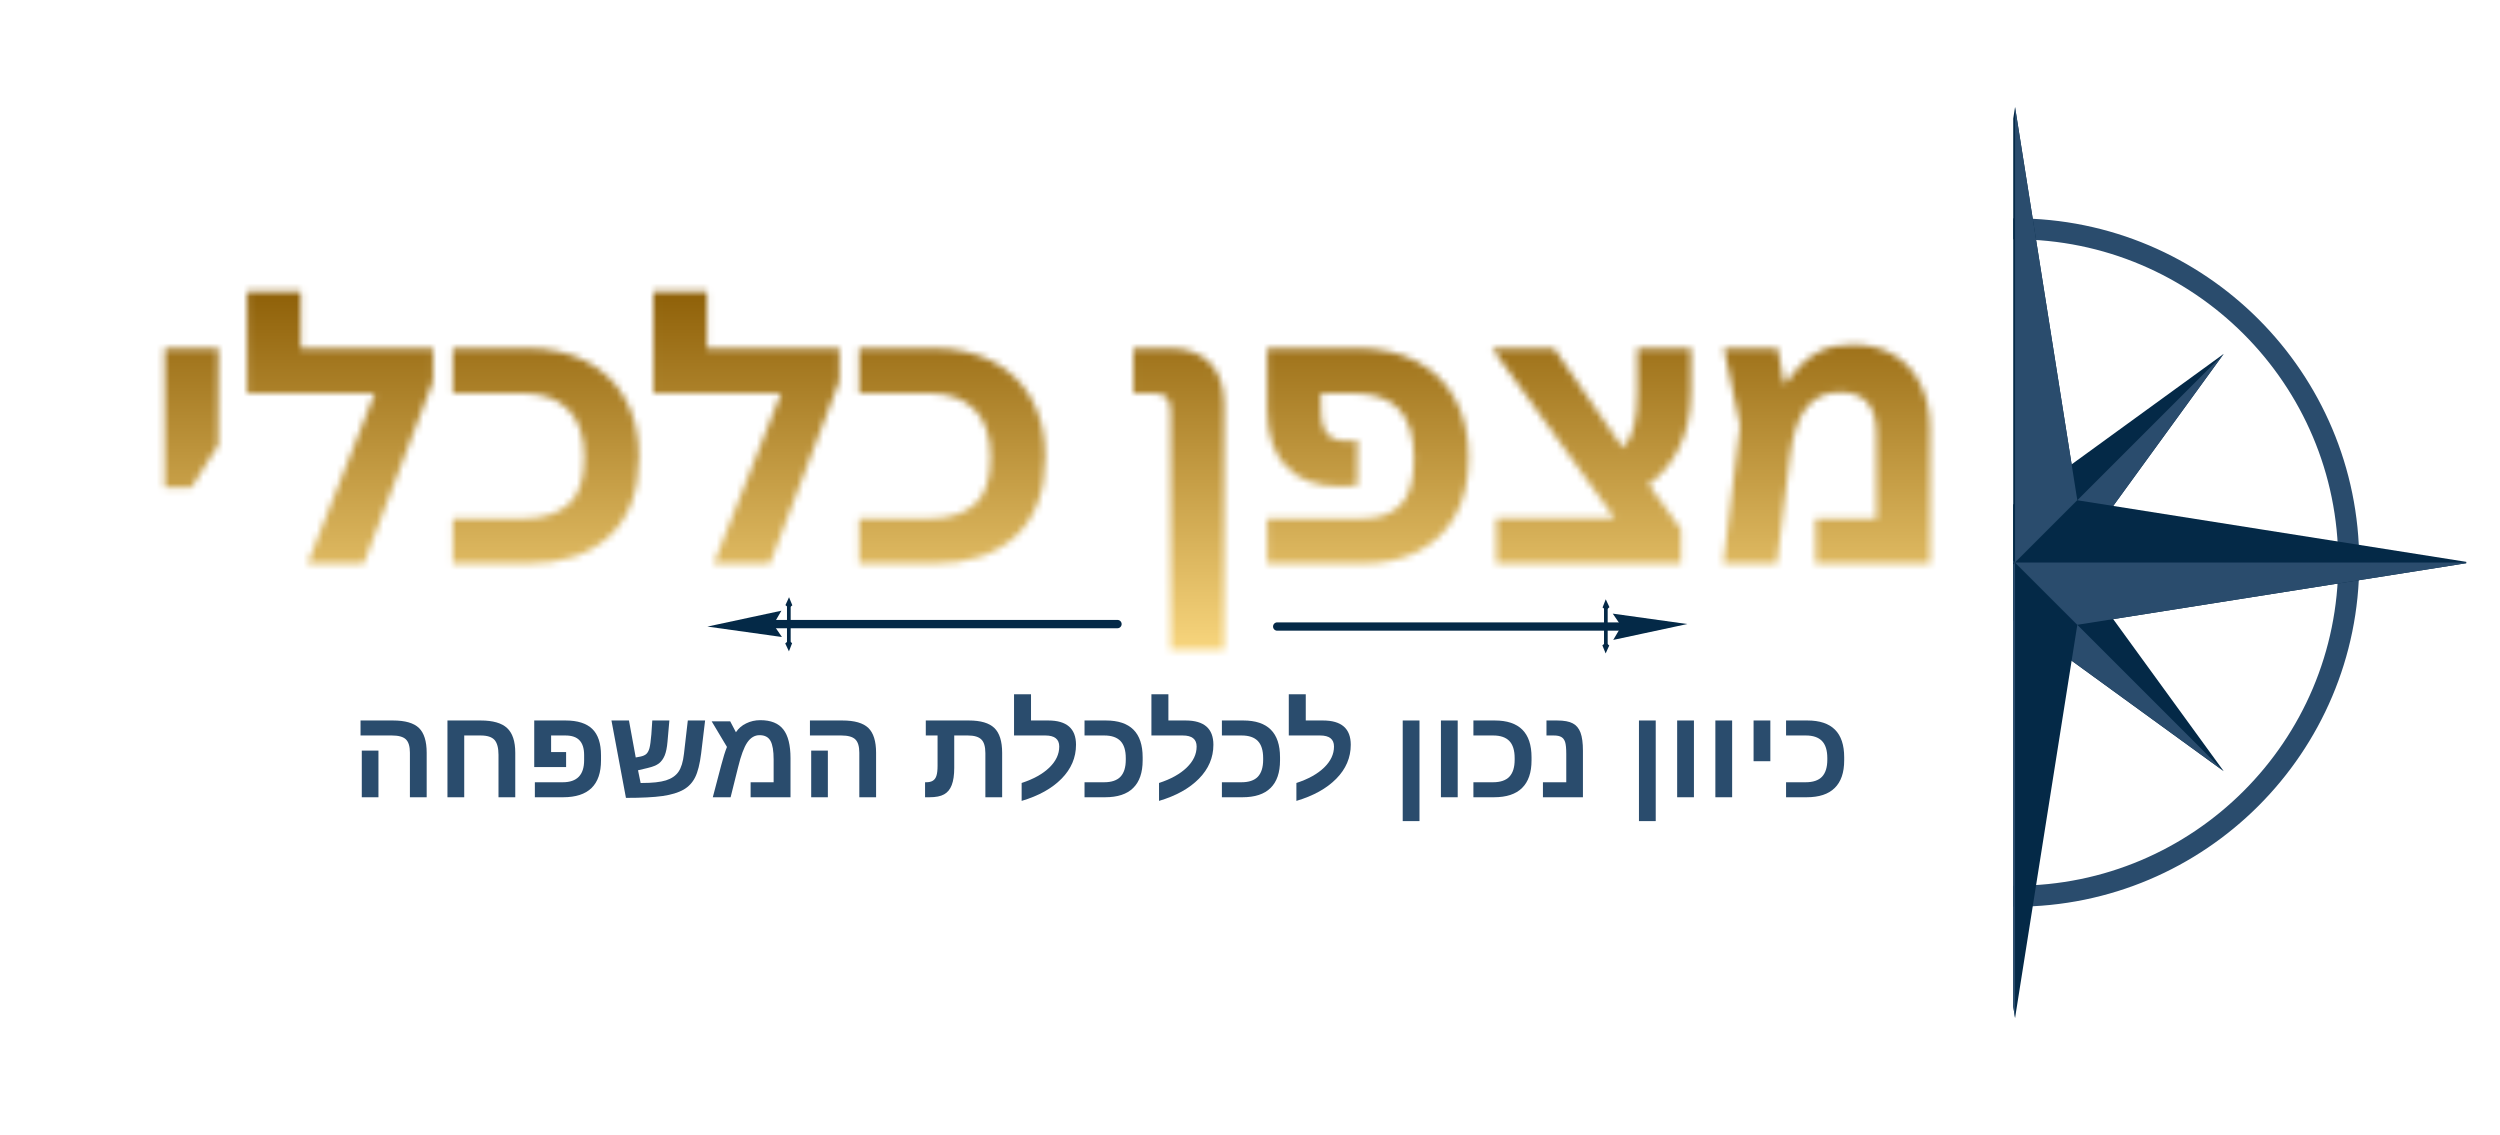 <svg xmlns="http://www.w3.org/2000/svg" xmlns:xlink="http://www.w3.org/1999/xlink" width="500" zoomAndPan="magnify" viewBox="0 0 375 170.25" height="227" preserveAspectRatio="xMidYMid meet" version="1.0"><defs><filter x="0%" y="0%" width="100%" height="100%" id="596c33d2aa"><feColorMatrix values="0 0 0 0 1 0 0 0 0 1 0 0 0 0 1 0 0 0 1 0" color-interpolation-filters="sRGB"/></filter><g/><clipPath id="38c69dd84e"><path d="M 0.824 0 L 374.176 0 L 374.176 169.504 L 0.824 169.504 Z M 0.824 0 " clip-rule="nonzero"/></clipPath><clipPath id="b31a49b826"><path d="M 301.984 32 L 354 32 L 354 137 L 301.984 137 Z M 301.984 32 " clip-rule="nonzero"/></clipPath><clipPath id="ef8288d3ec"><path d="M 301.984 53 L 303 53 L 303 85 L 301.984 85 Z M 301.984 53 " clip-rule="nonzero"/></clipPath><clipPath id="56605ed66a"><path d="M 301.984 84 L 303 84 L 303 116 L 301.984 116 Z M 301.984 84 " clip-rule="nonzero"/></clipPath><clipPath id="cd458ac332"><path d="M 301.984 16.055 L 312 16.055 L 312 85 L 301.984 85 Z M 301.984 16.055 " clip-rule="nonzero"/></clipPath><clipPath id="16b85271e1"><path d="M 302 16.055 L 312 16.055 L 312 85 L 302 85 Z M 302 16.055 " clip-rule="nonzero"/></clipPath><clipPath id="bd19c76bbc"><path d="M 301.984 84 L 312 84 L 312 152.703 L 301.984 152.703 Z M 301.984 84 " clip-rule="nonzero"/></clipPath><clipPath id="b98e0b8afa"><path d="M 301.984 84 L 303 84 L 303 152.703 L 301.984 152.703 Z M 301.984 84 " clip-rule="nonzero"/></clipPath><clipPath id="287cb3bce4"><path d="M 301.984 75 L 303 75 L 303 94 L 301.984 94 Z M 301.984 75 " clip-rule="nonzero"/></clipPath><clipPath id="3f8da1c31d"><path d="M 301.984 75 L 303 75 L 303 85 L 301.984 85 Z M 301.984 75 " clip-rule="nonzero"/></clipPath><clipPath id="586f52708f"><path d="M 302 75 L 369.934 75 L 369.934 94 L 302 94 Z M 302 75 " clip-rule="nonzero"/></clipPath><clipPath id="5bd4a1175a"><path d="M 302 84 L 369.934 84 L 369.934 94 L 302 94 Z M 302 84 " clip-rule="nonzero"/></clipPath><clipPath id="ffed26036a"><path d="M 190 93 L 245 93 L 245 95 L 190 95 Z M 190 93 " clip-rule="nonzero"/></clipPath><clipPath id="a649fd881c"><path d="M 222.027 62.543 L 253.18 93.695 L 221.5 125.375 L 190.348 94.223 Z M 222.027 62.543 " clip-rule="nonzero"/></clipPath><clipPath id="b36091ec3c"><path d="M 222.027 62.543 L 253.18 93.695 L 221.5 125.375 L 190.348 94.223 Z M 222.027 62.543 " clip-rule="nonzero"/></clipPath><clipPath id="b100d5058e"><path d="M 240 91 L 242 91 L 242 97 L 240 97 Z M 240 91 " clip-rule="nonzero"/></clipPath><clipPath id="a92af009ba"><path d="M 222.027 62.543 L 253.18 93.695 L 221.5 125.375 L 190.348 94.223 Z M 222.027 62.543 " clip-rule="nonzero"/></clipPath><clipPath id="ff6404cd71"><path d="M 222.027 62.543 L 253.18 93.695 L 221.5 125.375 L 190.348 94.223 Z M 222.027 62.543 " clip-rule="nonzero"/></clipPath><clipPath id="4f66168071"><path d="M 240 96 L 242 96 L 242 99 L 240 99 Z M 240 96 " clip-rule="nonzero"/></clipPath><clipPath id="cfa9cb8da3"><path d="M 222.027 62.543 L 253.18 93.695 L 221.5 125.375 L 190.348 94.223 Z M 222.027 62.543 " clip-rule="nonzero"/></clipPath><clipPath id="f10d62cc43"><path d="M 222.027 62.543 L 253.18 93.695 L 221.5 125.375 L 190.348 94.223 Z M 222.027 62.543 " clip-rule="nonzero"/></clipPath><clipPath id="ff5ee99839"><path d="M 240 89 L 242 89 L 242 92 L 240 92 Z M 240 89 " clip-rule="nonzero"/></clipPath><clipPath id="c31fa08de5"><path d="M 222.027 62.543 L 253.18 93.695 L 221.5 125.375 L 190.348 94.223 Z M 222.027 62.543 " clip-rule="nonzero"/></clipPath><clipPath id="78484c5a59"><path d="M 222.027 62.543 L 253.18 93.695 L 221.5 125.375 L 190.348 94.223 Z M 222.027 62.543 " clip-rule="nonzero"/></clipPath><clipPath id="890d5c13a6"><path d="M 241 92 L 254 92 L 254 96 L 241 96 Z M 241 92 " clip-rule="nonzero"/></clipPath><clipPath id="3924b69ccc"><path d="M 222.027 62.543 L 253.18 93.695 L 221.5 125.375 L 190.348 94.223 Z M 222.027 62.543 " clip-rule="nonzero"/></clipPath><clipPath id="09f67bc08b"><path d="M 222.027 62.543 L 253.18 93.695 L 221.5 125.375 L 190.348 94.223 Z M 222.027 62.543 " clip-rule="nonzero"/></clipPath><clipPath id="fb4b7f5f76"><path d="M 0.824 0 L 374.176 0 L 374.176 169.504 L 0.824 169.504 Z M 0.824 0 " clip-rule="nonzero"/></clipPath><clipPath id="2809f70068"><path d="M 0.824 0 L 374.176 0 L 374.176 169.504 L 0.824 169.504 Z M 0.824 0 " clip-rule="nonzero"/></clipPath><clipPath id="9e07001f0d"><path d="M 0.824 0 L 374.176 0 L 374.176 169.504 L 0.824 169.504 Z M 0.824 0 " clip-rule="nonzero"/></clipPath><clipPath id="a7736d3ce3"><path d="M 0.824 0 L 374.176 0 L 374.176 169.504 L 0.824 169.504 Z M 0.824 0 " clip-rule="nonzero"/></clipPath><linearGradient x1="136.906" gradientTransform="matrix(1.098, 0, -0, 1.097, 7.633, 35.197)" y1="-32.087" x2="136.906" gradientUnits="userSpaceOnUse" y2="122.438" id="eb4a71a4c0"><stop stop-opacity="1" stop-color="rgb(56.859%, 38.82%, 4.309%)" offset="0"/><stop stop-opacity="1" stop-color="rgb(56.859%, 38.82%, 4.309%)" offset="0.25"/><stop stop-opacity="1" stop-color="rgb(56.859%, 38.82%, 4.309%)" offset="0.266"/><stop stop-opacity="1" stop-color="rgb(57.349%, 39.365%, 4.855%)" offset="0.27"/><stop stop-opacity="1" stop-color="rgb(57.838%, 39.911%, 5.402%)" offset="0.273"/><stop stop-opacity="1" stop-color="rgb(58.345%, 40.475%, 5.966%)" offset="0.277"/><stop stop-opacity="1" stop-color="rgb(58.853%, 41.042%, 6.532%)" offset="0.281"/><stop stop-opacity="1" stop-color="rgb(59.36%, 41.606%, 7.097%)" offset="0.285"/><stop stop-opacity="1" stop-color="rgb(59.868%, 42.172%, 7.663%)" offset="0.289"/><stop stop-opacity="1" stop-color="rgb(60.374%, 42.737%, 8.228%)" offset="0.293"/><stop stop-opacity="1" stop-color="rgb(60.883%, 43.303%, 8.794%)" offset="0.297"/><stop stop-opacity="1" stop-color="rgb(61.389%, 43.867%, 9.358%)" offset="0.301"/><stop stop-opacity="1" stop-color="rgb(61.897%, 44.434%, 9.924%)" offset="0.305"/><stop stop-opacity="1" stop-color="rgb(62.404%, 44.998%, 10.489%)" offset="0.309"/><stop stop-opacity="1" stop-color="rgb(62.912%, 45.564%, 11.053%)" offset="0.312"/><stop stop-opacity="1" stop-color="rgb(63.419%, 46.129%, 11.618%)" offset="0.316"/><stop stop-opacity="1" stop-color="rgb(63.927%, 46.695%, 12.184%)" offset="0.32"/><stop stop-opacity="1" stop-color="rgb(64.433%, 47.26%, 12.749%)" offset="0.324"/><stop stop-opacity="1" stop-color="rgb(64.941%, 47.826%, 13.315%)" offset="0.328"/><stop stop-opacity="1" stop-color="rgb(65.448%, 48.39%, 13.879%)" offset="0.332"/><stop stop-opacity="1" stop-color="rgb(65.956%, 48.956%, 14.445%)" offset="0.336"/><stop stop-opacity="1" stop-color="rgb(66.463%, 49.521%, 15.01%)" offset="0.34"/><stop stop-opacity="1" stop-color="rgb(66.971%, 50.087%, 15.576%)" offset="0.344"/><stop stop-opacity="1" stop-color="rgb(67.477%, 50.652%, 16.141%)" offset="0.348"/><stop stop-opacity="1" stop-color="rgb(67.984%, 51.218%, 16.707%)" offset="0.352"/><stop stop-opacity="1" stop-color="rgb(68.491%, 51.782%, 17.271%)" offset="0.355"/><stop stop-opacity="1" stop-color="rgb(68.999%, 52.348%, 17.838%)" offset="0.359"/><stop stop-opacity="1" stop-color="rgb(69.505%, 52.913%, 18.402%)" offset="0.363"/><stop stop-opacity="1" stop-color="rgb(70.013%, 53.479%, 18.968%)" offset="0.367"/><stop stop-opacity="1" stop-color="rgb(70.52%, 54.044%, 19.533%)" offset="0.371"/><stop stop-opacity="1" stop-color="rgb(71.028%, 54.61%, 20.099%)" offset="0.375"/><stop stop-opacity="1" stop-color="rgb(71.535%, 55.174%, 20.663%)" offset="0.379"/><stop stop-opacity="1" stop-color="rgb(72.043%, 55.74%, 21.23%)" offset="0.383"/><stop stop-opacity="1" stop-color="rgb(72.549%, 56.305%, 21.794%)" offset="0.387"/><stop stop-opacity="1" stop-color="rgb(73.058%, 56.87%, 22.36%)" offset="0.391"/><stop stop-opacity="1" stop-color="rgb(73.564%, 57.434%, 22.925%)" offset="0.395"/><stop stop-opacity="1" stop-color="rgb(74.072%, 58%, 23.491%)" offset="0.398"/><stop stop-opacity="1" stop-color="rgb(74.579%, 58.565%, 24.055%)" offset="0.402"/><stop stop-opacity="1" stop-color="rgb(75.087%, 59.131%, 24.622%)" offset="0.406"/><stop stop-opacity="1" stop-color="rgb(75.594%, 59.695%, 25.186%)" offset="0.41"/><stop stop-opacity="1" stop-color="rgb(76.102%, 60.262%, 25.752%)" offset="0.414"/><stop stop-opacity="1" stop-color="rgb(76.608%, 60.826%, 26.317%)" offset="0.418"/><stop stop-opacity="1" stop-color="rgb(77.116%, 61.392%, 26.883%)" offset="0.422"/><stop stop-opacity="1" stop-color="rgb(77.623%, 61.957%, 27.448%)" offset="0.426"/><stop stop-opacity="1" stop-color="rgb(78.131%, 62.523%, 28.014%)" offset="0.43"/><stop stop-opacity="1" stop-color="rgb(78.638%, 63.087%, 28.578%)" offset="0.434"/><stop stop-opacity="1" stop-color="rgb(79.144%, 63.654%, 29.144%)" offset="0.438"/><stop stop-opacity="1" stop-color="rgb(79.651%, 64.218%, 29.709%)" offset="0.441"/><stop stop-opacity="1" stop-color="rgb(80.159%, 64.784%, 30.275%)" offset="0.445"/><stop stop-opacity="1" stop-color="rgb(80.666%, 65.349%, 30.84%)" offset="0.449"/><stop stop-opacity="1" stop-color="rgb(81.174%, 65.915%, 31.406%)" offset="0.453"/><stop stop-opacity="1" stop-color="rgb(81.68%, 66.479%, 31.97%)" offset="0.457"/><stop stop-opacity="1" stop-color="rgb(82.188%, 67.046%, 32.536%)" offset="0.461"/><stop stop-opacity="1" stop-color="rgb(82.695%, 67.61%, 33.101%)" offset="0.465"/><stop stop-opacity="1" stop-color="rgb(83.203%, 68.176%, 33.667%)" offset="0.469"/><stop stop-opacity="1" stop-color="rgb(83.71%, 68.741%, 34.232%)" offset="0.473"/><stop stop-opacity="1" stop-color="rgb(84.218%, 69.307%, 34.796%)" offset="0.477"/><stop stop-opacity="1" stop-color="rgb(84.724%, 69.872%, 35.361%)" offset="0.48"/><stop stop-opacity="1" stop-color="rgb(85.233%, 70.438%, 35.927%)" offset="0.484"/><stop stop-opacity="1" stop-color="rgb(85.739%, 71.002%, 36.491%)" offset="0.488"/><stop stop-opacity="1" stop-color="rgb(86.247%, 71.568%, 37.057%)" offset="0.492"/><stop stop-opacity="1" stop-color="rgb(86.754%, 72.133%, 37.622%)" offset="0.496"/><stop stop-opacity="1" stop-color="rgb(87.262%, 72.699%, 38.188%)" offset="0.5"/><stop stop-opacity="1" stop-color="rgb(87.769%, 73.264%, 38.753%)" offset="0.504"/><stop stop-opacity="1" stop-color="rgb(88.277%, 73.83%, 39.319%)" offset="0.508"/><stop stop-opacity="1" stop-color="rgb(88.783%, 74.394%, 39.883%)" offset="0.512"/><stop stop-opacity="1" stop-color="rgb(89.29%, 74.96%, 40.45%)" offset="0.516"/><stop stop-opacity="1" stop-color="rgb(89.796%, 75.525%, 41.014%)" offset="0.52"/><stop stop-opacity="1" stop-color="rgb(90.305%, 76.091%, 41.58%)" offset="0.523"/><stop stop-opacity="1" stop-color="rgb(90.811%, 76.656%, 42.145%)" offset="0.527"/><stop stop-opacity="1" stop-color="rgb(91.319%, 77.222%, 42.711%)" offset="0.531"/><stop stop-opacity="1" stop-color="rgb(91.826%, 77.786%, 43.275%)" offset="0.535"/><stop stop-opacity="1" stop-color="rgb(92.334%, 78.352%, 43.842%)" offset="0.539"/><stop stop-opacity="1" stop-color="rgb(92.841%, 78.917%, 44.406%)" offset="0.543"/><stop stop-opacity="1" stop-color="rgb(93.349%, 79.483%, 44.972%)" offset="0.547"/><stop stop-opacity="1" stop-color="rgb(93.855%, 80.048%, 45.537%)" offset="0.551"/><stop stop-opacity="1" stop-color="rgb(94.363%, 80.612%, 46.103%)" offset="0.555"/><stop stop-opacity="1" stop-color="rgb(94.87%, 81.177%, 46.667%)" offset="0.559"/><stop stop-opacity="1" stop-color="rgb(95.378%, 81.743%, 47.234%)" offset="0.562"/><stop stop-opacity="1" stop-color="rgb(95.885%, 82.307%, 47.798%)" offset="0.566"/><stop stop-opacity="1" stop-color="rgb(96.393%, 82.874%, 48.364%)" offset="0.57"/><stop stop-opacity="1" stop-color="rgb(96.899%, 83.438%, 48.929%)" offset="0.574"/><stop stop-opacity="1" stop-color="rgb(97.408%, 84.004%, 49.495%)" offset="0.578"/><stop stop-opacity="1" stop-color="rgb(97.723%, 84.357%, 49.847%)" offset="0.582"/><stop stop-opacity="1" stop-color="rgb(98.039%, 84.709%, 50.2%)" offset="0.586"/><stop stop-opacity="1" stop-color="rgb(98.039%, 84.709%, 50.2%)" offset="0.594"/><stop stop-opacity="1" stop-color="rgb(98.039%, 84.709%, 50.2%)" offset="0.625"/><stop stop-opacity="1" stop-color="rgb(98.039%, 84.709%, 50.2%)" offset="0.75"/><stop stop-opacity="1" stop-color="rgb(98.039%, 84.709%, 50.2%)" offset="1"/></linearGradient><clipPath id="4a7d8222a2"><rect x="0" width="375" y="0" height="170"/></clipPath><clipPath id="b68f2228a6"><path d="M 0.824 0 L 374.176 0 L 374.176 169.504 L 0.824 169.504 Z M 0.824 0 " clip-rule="nonzero"/></clipPath><clipPath id="2b30588589"><rect x="0" width="375" y="0" height="170"/></clipPath><clipPath id="cdc71f0edb"><rect x="0" width="375" y="0" height="170"/></clipPath><mask id="3eff3d9fe7"><g filter="url(#596c33d2aa)"><g transform="matrix(1, 0, 0, 1, 0, 0)"><g clip-path="url(#cdc71f0edb)"><g clip-path="url(#b68f2228a6)"><g transform="matrix(1, 0, 0, 1, 0, 0)"><g clip-path="url(#2b30588589)"><g fill="#000000" fill-opacity="1"><g transform="translate(20.951, 84.553)"><g><path d="M 3.766 -11.438 L 3.766 -32.312 L 11.812 -32.312 L 11.812 -17.828 L 7.781 -11.438 Z M 3.766 -11.438 "/></g></g></g><g fill="#000000" fill-opacity="1"><g transform="translate(36.253, 84.553)"><g><path d="M 8.859 -32.312 L 28.719 -32.312 L 28.719 -27.375 L 18.312 0 L 9.875 0 L 19.969 -25.562 L 0.812 -25.562 L 0.812 -40.797 L 8.859 -40.797 Z M 8.859 -32.312 "/></g></g></g><g fill="#000000" fill-opacity="1"><g transform="translate(66.588, 84.553)"><g><path d="M 1.344 0 L 1.344 -6.766 L 11.922 -6.766 C 14.711 -6.766 16.93 -7.441 18.578 -8.797 C 20.223 -10.16 21.047 -12.523 21.047 -15.891 C 21.047 -19.18 20.223 -21.613 18.578 -23.188 C 16.93 -24.77 14.711 -25.562 11.922 -25.562 L 1.344 -25.562 L 1.344 -32.312 L 12.453 -32.312 C 15.891 -32.312 18.867 -31.648 21.391 -30.328 C 23.91 -29.004 25.852 -27.125 27.219 -24.688 C 28.582 -22.258 29.266 -19.379 29.266 -16.047 C 29.266 -10.828 27.773 -6.848 24.797 -4.109 C 21.828 -1.367 17.711 0 12.453 0 Z M 1.344 0 "/></g></g></g><g fill="#000000" fill-opacity="1"><g transform="translate(97.192, 84.553)"><g><path d="M 8.859 -32.312 L 28.719 -32.312 L 28.719 -27.375 L 18.312 0 L 9.875 0 L 19.969 -25.562 L 0.812 -25.562 L 0.812 -40.797 L 8.859 -40.797 Z M 8.859 -32.312 "/></g></g></g><g fill="#000000" fill-opacity="1"><g transform="translate(127.527, 84.553)"><g><path d="M 1.344 0 L 1.344 -6.766 L 11.922 -6.766 C 14.711 -6.766 16.93 -7.441 18.578 -8.797 C 20.223 -10.16 21.047 -12.523 21.047 -15.891 C 21.047 -19.18 20.223 -21.613 18.578 -23.188 C 16.93 -24.77 14.711 -25.562 11.922 -25.562 L 1.344 -25.562 L 1.344 -32.312 L 12.453 -32.312 C 15.891 -32.312 18.867 -31.648 21.391 -30.328 C 23.91 -29.004 25.852 -27.125 27.219 -24.688 C 28.582 -22.258 29.266 -19.379 29.266 -16.047 C 29.266 -10.828 27.773 -6.848 24.797 -4.109 C 21.828 -1.367 17.711 0 12.453 0 Z M 1.344 0 "/></g></g></g><g fill="#000000" fill-opacity="1"><g transform="translate(159.205, 84.553)"><g/></g></g><g fill="#000000" fill-opacity="1"><g transform="translate(169.191, 84.553)"><g><path d="M 6.391 12.891 L 6.391 -22.812 C 6.391 -23.707 6.207 -24.391 5.844 -24.859 C 5.488 -25.328 4.848 -25.562 3.922 -25.562 L 0.812 -25.562 L 0.812 -32.312 L 6.281 -32.312 C 8.895 -32.312 10.906 -31.578 12.312 -30.109 C 13.727 -28.648 14.438 -26.562 14.438 -23.844 L 14.438 12.891 Z M 6.391 12.891 "/></g></g></g><g fill="#000000" fill-opacity="1"><g transform="translate(187.661, 84.553)"><g><path d="M 2.422 0 L 2.422 -6.766 L 16.641 -6.766 C 19.148 -6.766 21.07 -7.441 22.406 -8.797 C 23.75 -10.16 24.422 -12.473 24.422 -15.734 C 24.422 -19.098 23.672 -21.578 22.172 -23.172 C 20.672 -24.766 18.379 -25.562 15.297 -25.562 L 10.469 -25.562 L 10.469 -23.469 C 10.469 -22.031 10.629 -20.953 10.953 -20.234 C 11.273 -19.523 11.727 -19.047 12.312 -18.797 C 12.906 -18.547 13.578 -18.422 14.328 -18.422 C 14.617 -18.422 14.895 -18.426 15.156 -18.438 C 15.426 -18.457 15.688 -18.484 15.938 -18.516 L 15.938 -11.75 C 15.551 -11.719 15.113 -11.68 14.625 -11.641 C 14.145 -11.609 13.707 -11.594 13.312 -11.594 C 9.801 -11.594 7.109 -12.586 5.234 -14.578 C 3.359 -16.566 2.422 -19.383 2.422 -23.031 L 2.422 -32.312 L 15.844 -32.312 C 19.312 -32.312 22.297 -31.66 24.797 -30.359 C 27.305 -29.055 29.238 -27.176 30.594 -24.719 C 31.957 -22.27 32.641 -19.328 32.641 -15.891 C 32.641 -12.492 31.977 -9.613 30.656 -7.25 C 29.332 -4.883 27.469 -3.082 25.062 -1.844 C 22.664 -0.613 19.859 0 16.641 0 Z M 2.422 0 "/></g></g></g><g fill="#000000" fill-opacity="1"><g transform="translate(222.721, 84.553)"><g><path d="M 1.719 0 L 1.719 -6.812 L 19.484 -6.812 L 1.078 -32.312 L 10.359 -32.312 L 20.672 -17.391 C 21.453 -18.141 22.016 -19.211 22.359 -20.609 C 22.703 -22.004 22.875 -23.656 22.875 -25.562 L 22.875 -32.312 L 30.922 -32.312 L 30.922 -25.875 C 30.922 -22.477 30.301 -19.586 29.062 -17.203 C 27.832 -14.828 26.32 -13.066 24.531 -11.922 L 29.422 -5.156 L 29.422 0 Z M 1.719 0 "/></g></g></g><g fill="#000000" fill-opacity="1"><g transform="translate(256.063, 84.553)"><g><path d="M 21.906 -32.859 C 24.27 -32.859 26.312 -32.336 28.031 -31.297 C 29.75 -30.266 31.082 -28.797 32.031 -26.891 C 32.977 -24.992 33.453 -22.773 33.453 -20.234 L 33.453 0 L 16.266 0 L 16.266 -6.766 L 25.391 -6.766 L 25.391 -19.484 C 25.391 -23.641 23.582 -25.719 19.969 -25.719 C 17.789 -25.719 16.094 -24.938 14.875 -23.375 C 13.656 -21.82 12.848 -19.414 12.453 -16.156 L 10.469 0 L 2.422 0 L 4.938 -20.672 L 2.516 -32.312 L 10.578 -32.312 L 11.547 -27.062 L 11.75 -27.062 C 12.289 -27.812 12.973 -28.641 13.797 -29.547 C 14.617 -30.461 15.672 -31.242 16.953 -31.891 C 18.242 -32.535 19.895 -32.859 21.906 -32.859 Z M 21.906 -32.859 "/></g></g></g></g></g></g></g></g></g></mask><clipPath id="6d82b4576d"><path d="M 0.824 0 L 374.176 0 L 374.176 169.504 L 0.824 169.504 Z M 0.824 0 " clip-rule="nonzero"/></clipPath><clipPath id="119ecbdd06"><rect x="0" width="375" y="0" height="170"/></clipPath><clipPath id="7a1e2ee0bf"><rect x="0" width="375" y="0" height="170"/></clipPath><clipPath id="ca246c4ace"><rect x="0" width="375" y="0" height="170"/></clipPath><clipPath id="4fc0b951db"><path d="M 0.664 17 L 1 17 L 1 18 L 0.664 18 Z M 0.664 17 " clip-rule="nonzero"/></clipPath><clipPath id="5ed83dcb61"><rect x="0" width="243" y="0" height="23"/></clipPath><clipPath id="0a857210e6"><path d="M 114 92 L 169 92 L 169 95 L 114 95 Z M 114 92 " clip-rule="nonzero"/></clipPath><clipPath id="a188dac469"><path d="M 137.176 125.051 L 106.023 93.898 L 137.703 62.219 L 168.855 93.371 Z M 137.176 125.051 " clip-rule="nonzero"/></clipPath><clipPath id="7b5e0d980b"><path d="M 137.176 125.051 L 106.023 93.898 L 137.703 62.219 L 168.855 93.371 Z M 137.176 125.051 " clip-rule="nonzero"/></clipPath><clipPath id="a182f465d2"><path d="M 118 90 L 119 90 L 119 97 L 118 97 Z M 118 90 " clip-rule="nonzero"/></clipPath><clipPath id="c8793d1ea6"><path d="M 137.176 125.051 L 106.023 93.898 L 137.703 62.219 L 168.855 93.371 Z M 137.176 125.051 " clip-rule="nonzero"/></clipPath><clipPath id="71af0ccb1a"><path d="M 137.176 125.051 L 106.023 93.898 L 137.703 62.219 L 168.855 93.371 Z M 137.176 125.051 " clip-rule="nonzero"/></clipPath><clipPath id="946873b998"><path d="M 117 89 L 119 89 L 119 92 L 117 92 Z M 117 89 " clip-rule="nonzero"/></clipPath><clipPath id="fb473885d1"><path d="M 137.176 125.051 L 106.023 93.898 L 137.703 62.219 L 168.855 93.371 Z M 137.176 125.051 " clip-rule="nonzero"/></clipPath><clipPath id="0f26fe8f29"><path d="M 137.176 125.051 L 106.023 93.898 L 137.703 62.219 L 168.855 93.371 Z M 137.176 125.051 " clip-rule="nonzero"/></clipPath><clipPath id="d031015107"><path d="M 117 96 L 119 96 L 119 98 L 117 98 Z M 117 96 " clip-rule="nonzero"/></clipPath><clipPath id="e1b69127d3"><path d="M 137.176 125.051 L 106.023 93.898 L 137.703 62.219 L 168.855 93.371 Z M 137.176 125.051 " clip-rule="nonzero"/></clipPath><clipPath id="4ddc659a1b"><path d="M 137.176 125.051 L 106.023 93.898 L 137.703 62.219 L 168.855 93.371 Z M 137.176 125.051 " clip-rule="nonzero"/></clipPath><clipPath id="10e51534c6"><path d="M 106 91 L 118 91 L 118 96 L 106 96 Z M 106 91 " clip-rule="nonzero"/></clipPath><clipPath id="0f241d24fc"><path d="M 137.176 125.051 L 106.023 93.898 L 137.703 62.219 L 168.855 93.371 Z M 137.176 125.051 " clip-rule="nonzero"/></clipPath><clipPath id="e7b396caf2"><path d="M 137.176 125.051 L 106.023 93.898 L 137.703 62.219 L 168.855 93.371 Z M 137.176 125.051 " clip-rule="nonzero"/></clipPath><clipPath id="68f898c3b1"><rect x="0" width="375" y="0" height="170"/></clipPath></defs><g clip-path="url(#38c69dd84e)"><g transform="matrix(1, 0, 0, 1, 0, 0)"><g clip-path="url(#68f898c3b1)"><g clip-path="url(#b31a49b826)"><path fill="#2a4c6d" d="M 302.258 32.75 C 273.742 32.75 250.629 55.863 250.629 84.379 C 250.629 112.895 273.742 136.008 302.258 136.008 C 330.77 136.008 353.887 112.895 353.887 84.379 C 353.887 55.867 330.77 32.75 302.258 32.75 Z M 302.258 132.859 C 275.48 132.859 253.773 111.156 253.773 84.379 C 253.773 57.602 275.48 35.898 302.258 35.898 C 329.031 35.898 350.738 57.602 350.738 84.379 C 350.738 111.156 329.035 132.859 302.258 132.859 Z M 302.258 132.859 " fill-opacity="1" fill-rule="nonzero"/></g><g clip-path="url(#ef8288d3ec)"><path fill="#042947" d="M 302.258 75.824 L 302.258 84.379 L 293.703 84.379 L 293.473 84.066 L 283.191 69.914 L 270.965 53.086 L 287.793 65.312 L 301.945 75.594 Z M 302.258 75.824 " fill-opacity="1" fill-rule="nonzero"/><path fill="#2a4c6d" d="M 301.945 75.594 L 287.793 65.312 L 270.965 53.086 L 302.258 84.379 L 302.258 75.824 Z M 301.945 75.594 " fill-opacity="1" fill-rule="nonzero"/></g><path fill="#042947" d="M 302.258 92.934 L 302.258 84.379 L 310.812 84.379 L 311.039 84.691 L 321.32 98.844 L 333.551 115.672 L 316.719 103.445 L 302.57 93.164 Z M 302.258 92.934 " fill-opacity="1" fill-rule="nonzero"/><path fill="#2a4c6d" d="M 302.57 93.164 L 316.719 103.445 L 333.551 115.672 L 302.258 84.379 L 302.258 92.934 Z M 302.57 93.164 " fill-opacity="1" fill-rule="nonzero"/><g clip-path="url(#56605ed66a)"><path fill="#042947" d="M 293.703 84.379 L 302.258 84.379 L 302.258 92.934 L 301.941 93.164 L 287.793 103.445 L 270.965 115.672 L 283.191 98.844 L 293.473 84.691 Z M 293.703 84.379 " fill-opacity="1" fill-rule="nonzero"/><path fill="#2a4c6d" d="M 293.473 84.691 L 283.191 98.844 L 270.965 115.672 L 302.258 84.379 L 293.703 84.379 Z M 293.473 84.691 " fill-opacity="1" fill-rule="nonzero"/></g><path fill="#042947" d="M 310.812 84.379 L 302.258 84.379 L 302.258 75.824 L 302.57 75.594 L 316.719 65.312 L 333.551 53.086 L 321.32 69.914 L 311.043 84.066 Z M 310.812 84.379 " fill-opacity="1" fill-rule="nonzero"/><path fill="#2a4c6d" d="M 311.043 84.066 L 321.32 69.914 L 333.551 53.086 L 302.258 84.379 L 310.812 84.379 Z M 311.043 84.066 " fill-opacity="1" fill-rule="nonzero"/><g clip-path="url(#cd458ac332)"><path fill="#042947" d="M 311.598 75.039 L 302.258 84.379 L 292.918 75.039 L 293.012 74.449 L 297.234 47.777 L 302.258 16.055 L 307.281 47.777 L 311.504 74.449 Z M 311.598 75.039 " fill-opacity="1" fill-rule="nonzero"/></g><g clip-path="url(#16b85271e1)"><path fill="#2a4c6d" d="M 311.504 74.449 L 307.281 47.777 L 302.258 16.055 L 302.258 84.379 L 311.598 75.039 Z M 311.504 74.449 " fill-opacity="1" fill-rule="nonzero"/></g><g clip-path="url(#bd19c76bbc)"><path fill="#042947" d="M 292.918 93.719 L 302.258 84.379 L 311.598 93.719 L 311.504 94.312 L 307.281 120.98 L 302.258 152.703 L 297.234 120.98 L 293.012 94.312 Z M 292.918 93.719 " fill-opacity="1" fill-rule="nonzero"/></g><g clip-path="url(#b98e0b8afa)"><path fill="#2a4c6d" d="M 293.012 94.312 L 297.234 120.98 L 302.258 152.703 L 302.258 84.379 L 292.918 93.719 Z M 293.012 94.312 " fill-opacity="1" fill-rule="nonzero"/></g><g clip-path="url(#287cb3bce4)"><path fill="#042947" d="M 292.918 75.039 L 302.258 84.379 L 292.918 93.719 L 292.324 93.625 L 265.656 89.402 L 233.934 84.379 L 265.656 79.355 L 292.324 75.133 Z M 292.918 75.039 " fill-opacity="1" fill-rule="nonzero"/></g><g clip-path="url(#3f8da1c31d)"><path fill="#2a4c6d" d="M 292.324 75.133 L 265.656 79.355 L 233.934 84.379 L 302.258 84.379 L 292.918 75.039 Z M 292.324 75.133 " fill-opacity="1" fill-rule="nonzero"/></g><g clip-path="url(#586f52708f)"><path fill="#042947" d="M 311.598 93.719 L 302.598 84.723 L 302.258 84.379 L 311.598 75.039 L 312.188 75.133 L 338.859 79.355 L 370.582 84.379 L 338.859 89.402 L 312.188 93.625 Z M 311.598 93.719 " fill-opacity="1" fill-rule="nonzero"/></g><g clip-path="url(#5bd4a1175a)"><path fill="#2a4c6d" d="M 312.188 93.625 L 338.859 89.402 L 370.582 84.379 L 302.258 84.379 L 302.598 84.723 L 311.598 93.719 Z M 312.188 93.625 " fill-opacity="1" fill-rule="nonzero"/></g><g clip-path="url(#ffed26036a)"><g clip-path="url(#a649fd881c)"><g clip-path="url(#b36091ec3c)"><path fill="#042947" d="M 191.582 93.355 L 243.957 93.355 C 244.301 93.355 244.582 93.637 244.582 93.98 C 244.582 94.328 244.301 94.605 243.957 94.605 L 191.582 94.605 C 191.238 94.605 190.957 94.328 190.957 93.98 C 190.957 93.637 191.238 93.355 191.582 93.355 Z M 191.582 93.355 " fill-opacity="1" fill-rule="nonzero"/></g></g></g><g clip-path="url(#b100d5058e)"><g clip-path="url(#a92af009ba)"><g clip-path="url(#ff6404cd71)"><path fill="#042947" d="M 241.152 91.051 L 241.152 96.867 L 240.602 96.867 L 240.602 91.051 Z M 241.152 91.051 " fill-opacity="1" fill-rule="nonzero"/></g></g></g><g clip-path="url(#4f66168071)"><g clip-path="url(#cfa9cb8da3)"><g clip-path="url(#f10d62cc43)"><path fill="#042947" d="M 240.879 96.398 L 241.387 96.824 L 240.848 98.016 L 240.352 96.793 Z M 240.879 96.398 " fill-opacity="1" fill-rule="nonzero"/></g></g></g><g clip-path="url(#ff5ee99839)"><g clip-path="url(#c31fa08de5)"><g clip-path="url(#78484c5a59)"><path fill="#042947" d="M 240.914 91.508 L 241.418 91.078 L 240.863 89.891 L 240.383 91.125 Z M 240.914 91.508 " fill-opacity="1" fill-rule="nonzero"/></g></g></g><g clip-path="url(#890d5c13a6)"><g clip-path="url(#3924b69ccc)"><g clip-path="url(#09f67bc08b)"><path fill="#042947" d="M 243.199 93.922 L 242.594 94.957 L 241.984 95.988 C 245.691 95.195 249.395 94.398 253.098 93.605 C 249.367 93.086 245.641 92.566 241.91 92.043 L 243.199 93.922 " fill-opacity="1" fill-rule="nonzero"/></g></g></g><g clip-path="url(#fb4b7f5f76)"><g transform="matrix(1, 0, 0, 1, 0, 0)"><g clip-path="url(#ca246c4ace)"><g clip-path="url(#2809f70068)"><g transform="matrix(1, 0, 0, 1, 0, 0)"><g clip-path="url(#7a1e2ee0bf)"><g clip-path="url(#9e07001f0d)"><g mask="url(#3eff3d9fe7)"><g transform="matrix(1, 0, 0, 1, 0, 0)"><g clip-path="url(#119ecbdd06)"><g clip-path="url(#6d82b4576d)"><path fill="url(#eb4a71a4c0)" d="M 0.824 0 L 0.824 169.504 L 374.176 169.504 L 374.176 0 Z M 0.824 0 " fill-rule="nonzero"/></g></g></g></g></g></g></g></g></g></g></g><g transform="matrix(1, 0, 0, 1, 36, 102)"><g clip-path="url(#5ed83dcb61)"><g clip-path="url(#4fc0b951db)"><g fill="#2a4c6d" fill-opacity="1"><g transform="translate(0.834, 17.588)"><g/></g></g></g><g fill="#2a4c6d" fill-opacity="1"><g transform="translate(6.111, 17.588)"><g/></g></g><g fill="#2a4c6d" fill-opacity="1"><g transform="translate(11.388, 17.588)"><g/></g></g><g fill="#2a4c6d" fill-opacity="1"><g transform="translate(16.674, 17.588)"><g><path d="M 4.094 0 L 1.594 0 L 1.594 -7 L 4.094 -7 Z M 11.328 0 L 8.812 0 L 8.812 -6.688 C 8.812 -7.633 8.609 -8.301 8.203 -8.688 C 7.805 -9.07 7.109 -9.266 6.109 -9.266 L 1.406 -9.266 L 1.406 -11.516 L 6.266 -11.516 C 8.098 -11.516 9.398 -11.141 10.172 -10.391 C 10.941 -9.641 11.328 -8.398 11.328 -6.672 Z M 11.328 0 "/></g></g></g><g fill="#2a4c6d" fill-opacity="1"><g transform="translate(29.509, 17.588)"><g><path d="M 9.266 -6.359 C 9.266 -7.398 9.066 -8.145 8.672 -8.594 C 8.273 -9.039 7.582 -9.266 6.594 -9.266 L 4.125 -9.266 L 4.125 0 L 1.609 0 L 1.609 -11.516 L 6.594 -11.516 C 8.426 -11.516 9.75 -11.133 10.562 -10.375 C 11.375 -9.613 11.781 -8.379 11.781 -6.672 L 11.781 0 L 9.266 0 Z M 9.266 -6.359 "/></g></g></g><g fill="#2a4c6d" fill-opacity="1"><g transform="translate(42.807, 17.588)"><g><path d="M 8.812 -6.328 C 8.812 -7.316 8.582 -8.051 8.125 -8.531 C 7.676 -9.02 6.969 -9.266 6 -9.266 L 3.859 -9.266 L 3.859 -6.781 L 6.109 -6.781 L 6.109 -4.531 L 1.328 -4.531 L 1.328 -11.516 L 6.016 -11.516 C 7.836 -11.516 9.18 -11.086 10.047 -10.234 C 10.91 -9.391 11.344 -8.078 11.344 -6.297 L 11.344 -5.531 C 11.344 -1.844 9.445 0 5.656 0 L 1.422 0 L 1.422 -2.25 L 5.609 -2.25 C 7.742 -2.25 8.812 -3.348 8.812 -5.547 Z M 8.812 -6.328 "/></g></g></g><g fill="#2a4c6d" fill-opacity="1"><g transform="translate(55.188, 17.588)"><g><path d="M 6.656 -11.516 L 9.219 -11.516 L 8.938 -8.344 C 8.863 -7.469 8.723 -6.773 8.516 -6.266 C 8.305 -5.766 8.02 -5.367 7.656 -5.078 C 7.289 -4.797 6.707 -4.562 5.906 -4.375 L 4.516 -4.047 L 4.906 -2.141 L 5.125 -2.141 C 6.664 -2.141 7.859 -2.27 8.703 -2.531 C 9.547 -2.801 10.172 -3.227 10.578 -3.812 C 10.992 -4.406 11.27 -5.305 11.406 -6.516 L 11.984 -11.516 L 14.578 -11.516 L 13.984 -6.578 C 13.785 -4.984 13.484 -3.785 13.078 -2.984 C 12.68 -2.191 12.102 -1.578 11.344 -1.141 C 10.582 -0.703 9.539 -0.383 8.219 -0.188 C 6.906 0 5.066 0.094 2.703 0.094 L 0.531 -11.516 L 3.156 -11.516 L 4.172 -5.969 L 4.844 -6.094 C 5.258 -6.176 5.566 -6.312 5.766 -6.5 C 5.973 -6.695 6.129 -6.988 6.234 -7.375 C 6.336 -7.758 6.43 -8.445 6.516 -9.438 Z M 6.656 -11.516 "/></g></g></g><g fill="#2a4c6d" fill-opacity="1"><g transform="translate(70.295, 17.588)"><g><path d="M 7.75 -11.562 C 9.332 -11.562 10.484 -11.098 11.203 -10.172 C 11.922 -9.254 12.281 -7.816 12.281 -5.859 L 12.281 0 L 6.297 0 L 6.297 -2.25 L 9.75 -2.25 L 9.75 -5.656 C 9.75 -6.957 9.594 -7.891 9.281 -8.453 C 8.969 -9.023 8.422 -9.312 7.641 -9.312 C 6.91 -9.312 6.297 -8.945 5.797 -8.219 C 5.305 -7.5 4.848 -6.266 4.422 -4.516 L 3.297 0 L 0.625 0 L 1.891 -4.812 C 2.191 -5.969 2.477 -6.879 2.75 -7.547 L 0.453 -11.391 L 3.234 -11.391 L 4.094 -9.75 C 4.469 -10.32 4.977 -10.766 5.625 -11.078 C 6.27 -11.398 6.977 -11.562 7.75 -11.562 Z M 7.75 -11.562 "/></g></g></g><g fill="#2a4c6d" fill-opacity="1"><g transform="translate(84.085, 17.588)"><g><path d="M 4.094 0 L 1.594 0 L 1.594 -7 L 4.094 -7 Z M 11.328 0 L 8.812 0 L 8.812 -6.688 C 8.812 -7.633 8.609 -8.301 8.203 -8.688 C 7.805 -9.07 7.109 -9.266 6.109 -9.266 L 1.406 -9.266 L 1.406 -11.516 L 6.266 -11.516 C 8.098 -11.516 9.398 -11.141 10.172 -10.391 C 10.941 -9.641 11.328 -8.398 11.328 -6.672 Z M 11.328 0 "/></g></g></g><g fill="#2a4c6d" fill-opacity="1"><g transform="translate(96.92, 17.588)"><g/></g></g><g fill="#2a4c6d" fill-opacity="1"><g transform="translate(102.197, 17.588)"><g><path d="M 2.438 -9.266 L 0.672 -9.266 L 0.672 -11.516 L 7.125 -11.516 C 8.906 -11.516 10.18 -11.141 10.953 -10.391 C 11.734 -9.641 12.125 -8.395 12.125 -6.656 L 12.125 0 L 9.609 0 L 9.609 -6.609 C 9.609 -7.598 9.406 -8.285 9 -8.672 C 8.602 -9.066 7.93 -9.266 6.984 -9.266 L 4.938 -9.266 L 4.938 -4.406 C 4.938 -3.332 4.812 -2.473 4.562 -1.828 C 4.32 -1.191 3.941 -0.727 3.422 -0.438 C 2.91 -0.145 2.172 0 1.203 0 L 0.562 0 L 0.562 -2.25 L 0.719 -2.25 C 1.156 -2.25 1.492 -2.328 1.734 -2.484 C 1.984 -2.641 2.16 -2.883 2.266 -3.219 C 2.379 -3.551 2.438 -4.055 2.438 -4.734 Z M 2.438 -9.266 "/></g></g></g><g fill="#2a4c6d" fill-opacity="1"><g transform="translate(115.449, 17.588)"><g><path d="M 1.797 -2.141 C 3.578 -2.723 4.961 -3.492 5.953 -4.453 C 6.941 -5.41 7.438 -6.461 7.438 -7.609 C 7.438 -8.711 6.742 -9.266 5.359 -9.266 L 0.656 -9.266 L 0.656 -15.453 L 3.203 -15.453 L 3.203 -11.516 L 5.781 -11.516 C 8.562 -11.516 9.953 -10.301 9.953 -7.875 C 9.953 -5.945 9.227 -4.25 7.781 -2.781 C 6.344 -1.32 4.348 -0.211 1.797 0.547 Z M 1.797 -2.141 "/></g></g></g><g fill="#2a4c6d" fill-opacity="1"><g transform="translate(125.929, 17.588)"><g><path d="M 9.469 -5.531 C 9.469 -3.695 8.992 -2.316 8.047 -1.391 C 7.109 -0.461 5.703 0 3.828 0 L 0.75 0 L 0.75 -2.25 L 3.688 -2.25 C 4.789 -2.25 5.609 -2.523 6.141 -3.078 C 6.672 -3.641 6.938 -4.488 6.938 -5.625 L 6.938 -5.875 C 6.938 -7.031 6.672 -7.883 6.141 -8.438 C 5.609 -8.988 4.801 -9.266 3.719 -9.266 L 0.75 -9.266 L 0.75 -11.516 L 3.953 -11.516 C 7.629 -11.516 9.469 -9.676 9.469 -6 Z M 9.469 -5.531 "/></g></g></g><g fill="#2a4c6d" fill-opacity="1"><g transform="translate(136.056, 17.588)"><g><path d="M 1.797 -2.141 C 3.578 -2.723 4.961 -3.492 5.953 -4.453 C 6.941 -5.41 7.438 -6.461 7.438 -7.609 C 7.438 -8.711 6.742 -9.266 5.359 -9.266 L 0.656 -9.266 L 0.656 -15.453 L 3.203 -15.453 L 3.203 -11.516 L 5.781 -11.516 C 8.562 -11.516 9.953 -10.301 9.953 -7.875 C 9.953 -5.945 9.227 -4.25 7.781 -2.781 C 6.344 -1.32 4.348 -0.211 1.797 0.547 Z M 1.797 -2.141 "/></g></g></g><g fill="#2a4c6d" fill-opacity="1"><g transform="translate(146.535, 17.588)"><g><path d="M 9.469 -5.531 C 9.469 -3.695 8.992 -2.316 8.047 -1.391 C 7.109 -0.461 5.703 0 3.828 0 L 0.75 0 L 0.75 -2.25 L 3.688 -2.25 C 4.789 -2.25 5.609 -2.523 6.141 -3.078 C 6.672 -3.641 6.938 -4.488 6.938 -5.625 L 6.938 -5.875 C 6.938 -7.031 6.672 -7.883 6.141 -8.438 C 5.609 -8.988 4.801 -9.266 3.719 -9.266 L 0.75 -9.266 L 0.75 -11.516 L 3.953 -11.516 C 7.629 -11.516 9.469 -9.676 9.469 -6 Z M 9.469 -5.531 "/></g></g></g><g fill="#2a4c6d" fill-opacity="1"><g transform="translate(156.662, 17.588)"><g><path d="M 1.797 -2.141 C 3.578 -2.723 4.961 -3.492 5.953 -4.453 C 6.941 -5.41 7.438 -6.461 7.438 -7.609 C 7.438 -8.711 6.742 -9.266 5.359 -9.266 L 0.656 -9.266 L 0.656 -15.453 L 3.203 -15.453 L 3.203 -11.516 L 5.781 -11.516 C 8.562 -11.516 9.953 -10.301 9.953 -7.875 C 9.953 -5.945 9.227 -4.25 7.781 -2.781 C 6.344 -1.32 4.348 -0.211 1.797 0.547 Z M 1.797 -2.141 "/></g></g></g><g fill="#2a4c6d" fill-opacity="1"><g transform="translate(167.522, 17.588)"><g/></g></g><g fill="#2a4c6d" fill-opacity="1"><g transform="translate(172.798, 17.588)"><g><path d="M 1.609 -11.516 L 4.125 -11.516 L 4.125 3.578 L 1.609 3.578 Z M 1.609 -11.516 "/></g></g></g><g fill="#2a4c6d" fill-opacity="1"><g transform="translate(178.53, 17.588)"><g><path d="M 1.609 -11.516 L 4.125 -11.516 L 4.125 0 L 1.609 0 Z M 1.609 -11.516 "/></g></g></g><g fill="#2a4c6d" fill-opacity="1"><g transform="translate(184.261, 17.588)"><g><path d="M 9.469 -5.531 C 9.469 -3.695 8.992 -2.316 8.047 -1.391 C 7.109 -0.461 5.703 0 3.828 0 L 0.75 0 L 0.75 -2.25 L 3.688 -2.25 C 4.789 -2.25 5.609 -2.523 6.141 -3.078 C 6.672 -3.641 6.938 -4.488 6.938 -5.625 L 6.938 -5.875 C 6.938 -7.031 6.672 -7.883 6.141 -8.438 C 5.609 -8.988 4.801 -9.266 3.719 -9.266 L 0.75 -9.266 L 0.75 -11.516 L 3.953 -11.516 C 7.629 -11.516 9.469 -9.676 9.469 -6 Z M 9.469 -5.531 "/></g></g></g><g fill="#2a4c6d" fill-opacity="1"><g transform="translate(194.768, 17.588)"><g><path d="M 6.672 0 L 0.672 0 L 0.672 -2.25 L 4.172 -2.25 L 4.172 -6.5 C 4.172 -7.332 4.113 -7.926 4 -8.281 C 3.883 -8.633 3.695 -8.883 3.438 -9.031 C 3.176 -9.188 2.797 -9.266 2.297 -9.266 L 1.203 -9.266 L 1.203 -11.516 L 2.781 -11.516 C 3.844 -11.516 4.633 -11.367 5.156 -11.078 C 5.688 -10.797 6.07 -10.332 6.312 -9.688 C 6.551 -9.039 6.672 -8.141 6.672 -6.984 Z M 6.672 0 "/></g></g></g><g fill="#2a4c6d" fill-opacity="1"><g transform="translate(202.957, 17.588)"><g/></g></g><g fill="#2a4c6d" fill-opacity="1"><g transform="translate(208.234, 17.588)"><g><path d="M 1.609 -11.516 L 4.125 -11.516 L 4.125 3.578 L 1.609 3.578 Z M 1.609 -11.516 "/></g></g></g><g fill="#2a4c6d" fill-opacity="1"><g transform="translate(213.965, 17.588)"><g><path d="M 1.609 -11.516 L 4.125 -11.516 L 4.125 0 L 1.609 0 Z M 1.609 -11.516 "/></g></g></g><g fill="#2a4c6d" fill-opacity="1"><g transform="translate(219.696, 17.588)"><g><path d="M 1.609 -11.516 L 4.125 -11.516 L 4.125 0 L 1.609 0 Z M 1.609 -11.516 "/></g></g></g><g fill="#2a4c6d" fill-opacity="1"><g transform="translate(225.427, 17.588)"><g><path d="M 1.609 -11.516 L 4.125 -11.516 L 4.125 -5.406 L 1.609 -5.406 Z M 1.609 -11.516 "/></g></g></g><g fill="#2a4c6d" fill-opacity="1"><g transform="translate(231.159, 17.588)"><g><path d="M 9.469 -5.531 C 9.469 -3.695 8.992 -2.316 8.047 -1.391 C 7.109 -0.461 5.703 0 3.828 0 L 0.75 0 L 0.75 -2.25 L 3.688 -2.25 C 4.789 -2.25 5.609 -2.523 6.141 -3.078 C 6.672 -3.641 6.938 -4.488 6.938 -5.625 L 6.938 -5.875 C 6.938 -7.031 6.672 -7.883 6.141 -8.438 C 5.609 -8.988 4.801 -9.266 3.719 -9.266 L 0.75 -9.266 L 0.75 -11.516 L 3.953 -11.516 C 7.629 -11.516 9.469 -9.676 9.469 -6 Z M 9.469 -5.531 "/></g></g></g></g></g><g clip-path="url(#0a857210e6)"><g clip-path="url(#a188dac469)"><g clip-path="url(#7b5e0d980b)"><path fill="#042947" d="M 167.617 94.238 L 115.246 94.238 C 114.898 94.238 114.621 93.957 114.621 93.613 C 114.621 93.266 114.898 92.988 115.246 92.988 L 167.617 92.988 C 167.965 92.988 168.246 93.266 168.246 93.613 C 168.246 93.957 167.965 94.238 167.617 94.238 Z M 167.617 94.238 " fill-opacity="1" fill-rule="nonzero"/></g></g></g><g clip-path="url(#a182f465d2)"><g clip-path="url(#c8793d1ea6)"><g clip-path="url(#71af0ccb1a)"><path fill="#042947" d="M 118.047 96.543 L 118.047 90.727 L 118.602 90.727 L 118.602 96.543 Z M 118.047 96.543 " fill-opacity="1" fill-rule="nonzero"/></g></g></g><g clip-path="url(#946873b998)"><g clip-path="url(#fb473885d1)"><g clip-path="url(#0f26fe8f29)"><path fill="#042947" d="M 118.324 91.195 L 117.816 90.77 L 118.355 89.578 L 118.852 90.801 Z M 118.324 91.195 " fill-opacity="1" fill-rule="nonzero"/></g></g></g><g clip-path="url(#d031015107)"><g clip-path="url(#e1b69127d3)"><g clip-path="url(#4ddc659a1b)"><path fill="#042947" d="M 118.285 96.086 L 117.785 96.516 L 118.34 97.703 L 118.82 96.469 Z M 118.285 96.086 " fill-opacity="1" fill-rule="nonzero"/></g></g></g><g clip-path="url(#10e51534c6)"><g clip-path="url(#0f241d24fc)"><g clip-path="url(#e7b396caf2)"><path fill="#042947" d="M 116.004 93.672 L 116.609 92.641 L 117.215 91.605 C 113.512 92.398 109.809 93.195 106.105 93.988 C 109.832 94.508 113.562 95.031 117.289 95.551 L 116.004 93.672 " fill-opacity="1" fill-rule="nonzero"/></g></g></g></g></g></g></svg>